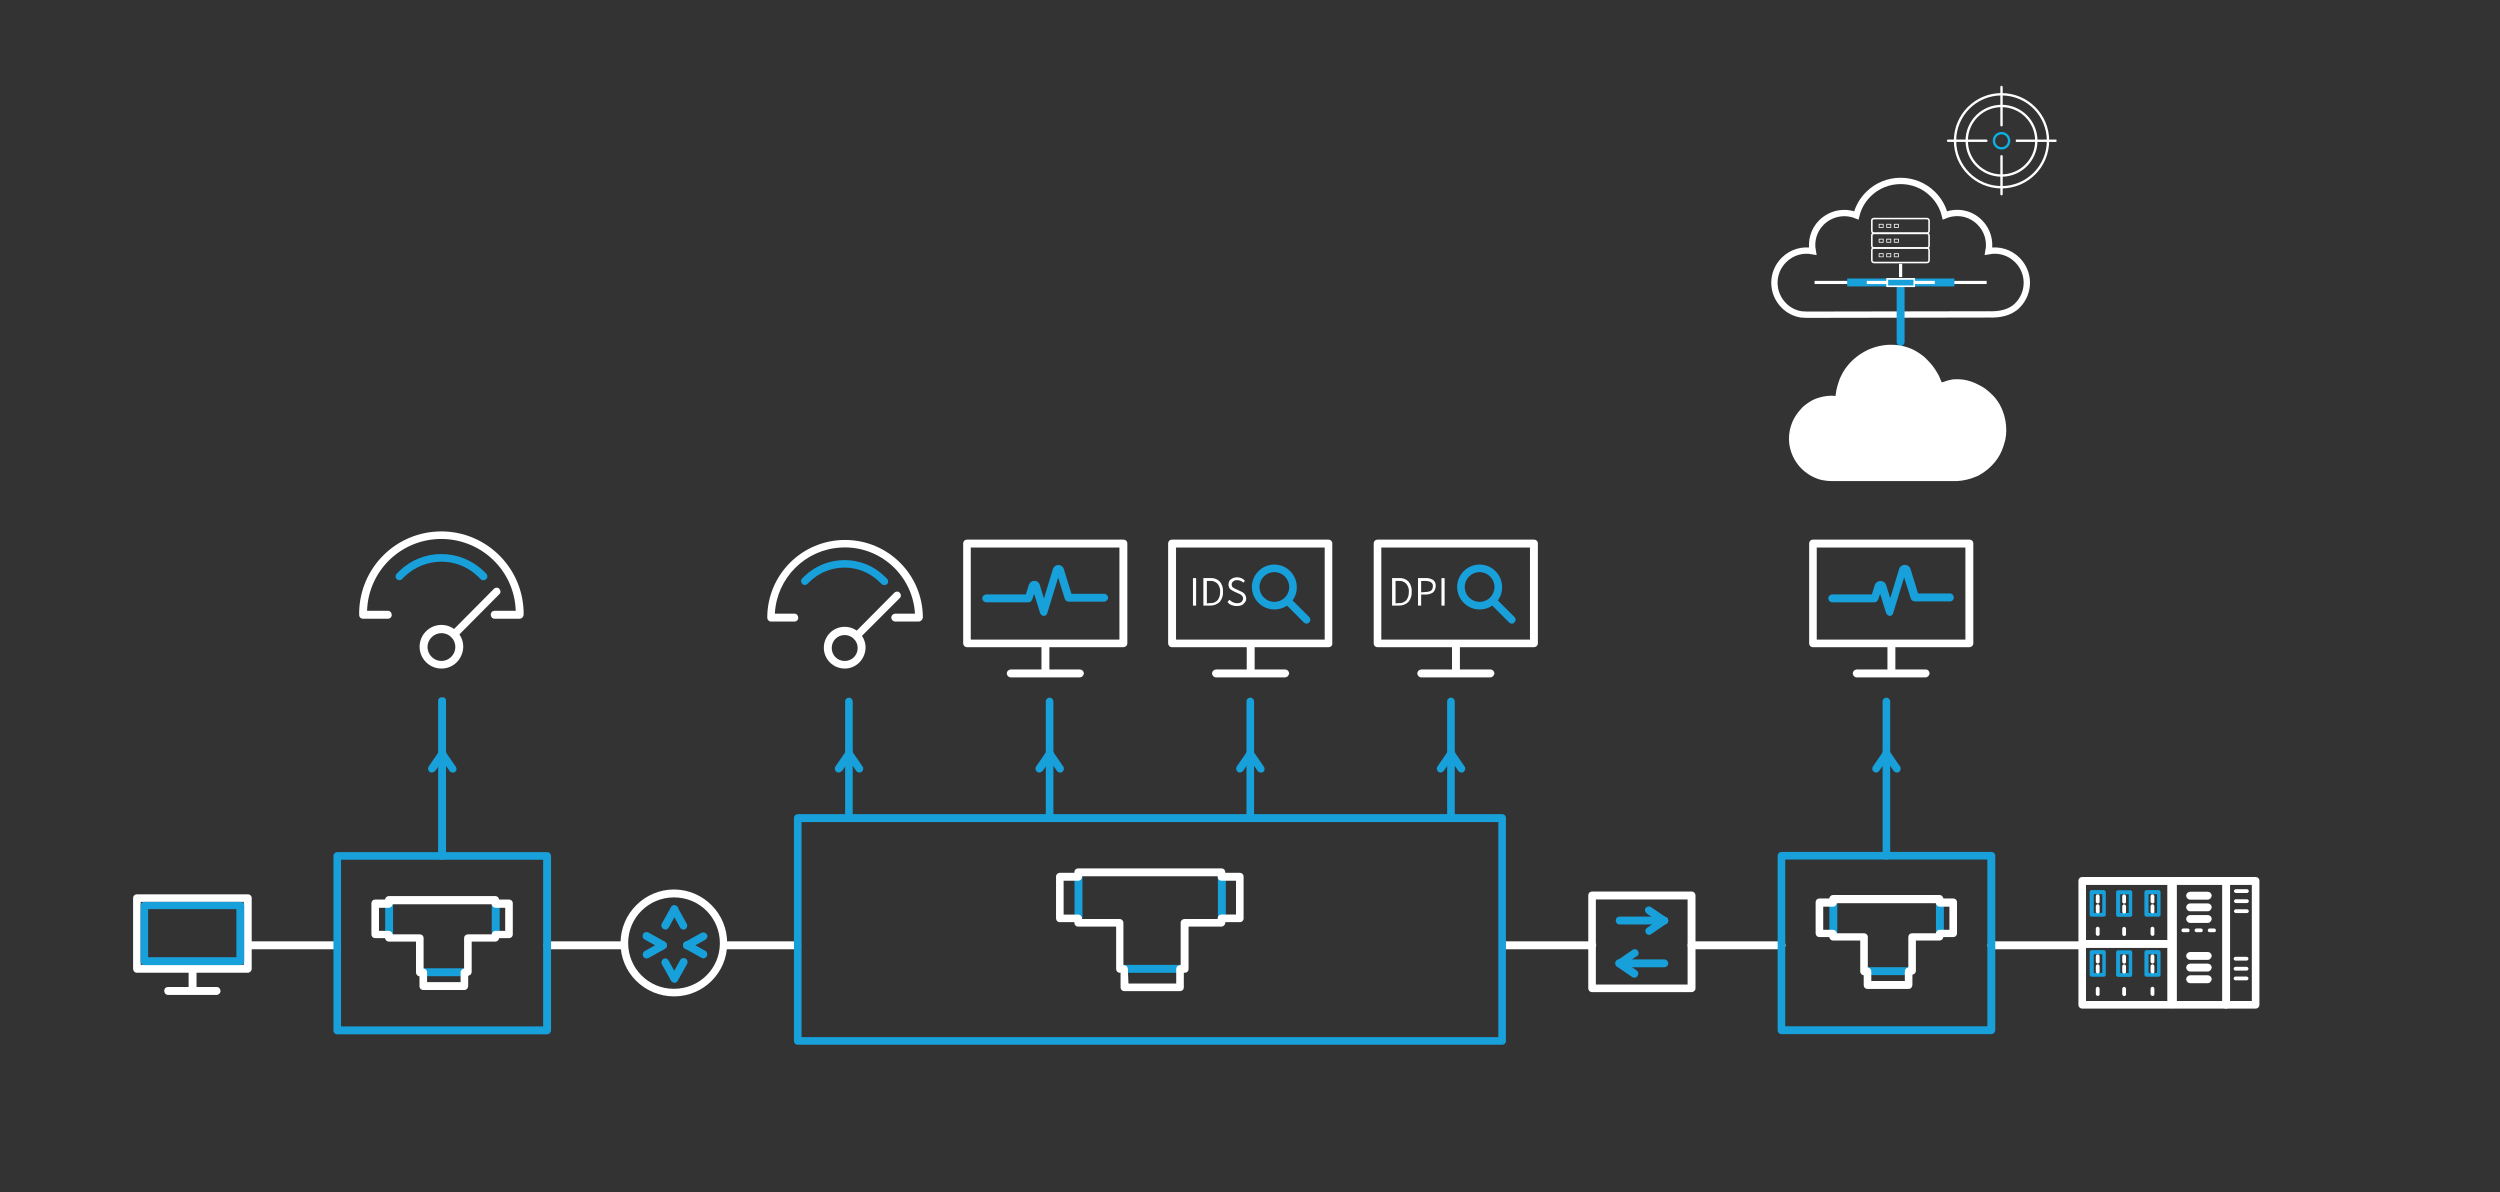 <?xml version="1.0" encoding="utf-8"?>
<!-- Generator: Adobe Illustrator 24.2.3, SVG Export Plug-In . SVG Version: 6.00 Build 0)  -->
<svg version="1.1" xmlns="http://www.w3.org/2000/svg" xmlns:xlink="http://www.w3.org/1999/xlink" x="0px" y="0px"
	 viewBox="0 0 790.4 377" style="enable-background:new 0 0 790.4 377;" xml:space="preserve">
<rect x="0" y="0" width="790.4" height="377" fill="#333333" stroke="none"/>
<style type="text/css">
	.st0{display:none;}
	.st1{display:inline;fill:#545556;}
	.st2{fill:#FFFFFF;}
	.st3{fill:#18A0DB;}
	.st4{fill:none;stroke:#FFFFFF;stroke-width:2;stroke-linecap:round;stroke-miterlimit:10;}
	.st5{fill:none;stroke:#FFFFFF;stroke-miterlimit:10;}
	.st6{fill:none;stroke:#18A0DB;stroke-width:2.5;stroke-miterlimit:10;}
	.st7{fill:none;stroke:#18A0DB;stroke-width:2.5;stroke-linecap:round;stroke-miterlimit:10;}
	.st8{fill:none;stroke:#FFFFFF;}
	.st9{fill:#18A0DB;stroke:#FFFFFF;stroke-width:0.5;stroke-miterlimit:10;}
	.st10{fill:none;stroke:#FFFFFF;stroke-width:0.5;stroke-linecap:round;stroke-miterlimit:10;}
	.st11{fill:none;stroke:#FFFFFF;stroke-width:0.25;stroke-linecap:round;stroke-miterlimit:10;}
	.st12{fill:none;stroke:#FFFFFF;stroke-width:0.75;stroke-linecap:round;stroke-linejoin:round;}
	.st13{fill:none;stroke:#0DB0E3;stroke-width:0.75;stroke-linecap:round;stroke-linejoin:round;}
	.st14{fill:none;stroke:#FFFFFF;stroke-width:0.75;stroke-linecap:square;}
</style>
<g id="Layer_2" class="st0">
	<rect x="-31" y="-26" class="st1" width="929" height="450"/>
</g>
<g id="Layer_1">
	<g transform="translate(5.479 7.412)">
		<g transform="translate(327.336 2.599)">
			<g transform="translate(7.85 12.166)">
				<path class="st2" d="M36.5,160.6h1v8.7h-1V160.6z"/>
			</g>
			<g transform="translate(11.242 12.157)">
				<path class="st2" d="M36.5,160.6h2.1c1.1-0.1,2.2,0.3,3,1.1c0.7,0.9,1.1,2,1,3.2c0.1,1.2-0.3,2.3-1,3.2c-0.8,0.8-1.9,1.2-3,1.2
					h-2.2V160.6z M38.6,168.5c0.9,0.1,1.7-0.3,2.3-0.9c0.6-0.8,0.8-1.7,0.8-2.6c0.1-0.9-0.2-1.8-0.8-2.6c-0.6-0.6-1.5-1-2.3-0.9
					h-1.1v7.1L38.6,168.5z"/>
			</g>
			<g transform="translate(18.683 12.007)">
				<path class="st2" d="M37.9,169.3c-0.5-0.2-1-0.5-1.3-1l0.6-0.7c0.3,0.3,0.7,0.6,1.1,0.8c0.4,0.2,0.9,0.3,1.3,0.3
					c0.5,0,1-0.1,1.4-0.4c0.5-0.5,0.7-1.2,0.3-1.8c-0.1-0.2-0.3-0.3-0.5-0.5c-0.3-0.2-0.5-0.3-0.8-0.4l-1.3-0.6
					c-0.5-0.2-0.9-0.5-1.3-0.8c-0.3-0.4-0.5-0.9-0.5-1.4c0-0.4,0.1-0.8,0.3-1.2c0.2-0.3,0.6-0.6,1-0.8c0.4-0.2,0.9-0.3,1.4-0.3
					c1,0,1.9,0.4,2.5,1.1l-0.5,0.6c-0.5-0.5-1.2-0.8-2-0.8c-0.4,0-0.9,0.1-1.2,0.4c-0.3,0.2-0.5,0.6-0.5,1c0,0.2,0.1,0.5,0.2,0.7
					c0.1,0.2,0.3,0.3,0.5,0.4c0.2,0.1,0.5,0.3,0.8,0.4l1.3,0.6c0.5,0.2,1,0.5,1.3,0.9c0.3,0.4,0.5,0.9,0.5,1.4
					c0,0.4-0.1,0.9-0.4,1.2c-0.3,0.4-0.6,0.7-1,0.9c-0.5,0.2-1,0.3-1.5,0.3C39,169.6,38.4,169.5,37.9,169.3z"/>
			</g>
			<path class="st2" d="M87.3,194.6H37.7c-0.7,0-1.2-0.6-1.2-1.2v-31.6c0-0.7,0.5-1.2,1.2-1.2c0,0,0,0,0,0h49.5
				c0.7,0,1.2,0.5,1.2,1.2c0,0,0,0,0,0v31.6C88.5,194.1,87.9,194.6,87.3,194.6C87.3,194.6,87.3,194.6,87.3,194.6z M39,192.2h47
				v-29.1H39L39,192.2z"/>
			<g transform="translate(24.754 31.963)">
				<path class="st2" d="M37.8,171.3c-0.7,0-1.2-0.5-1.2-1.2c0,0,0,0,0,0v-8.2c0-0.7,0.5-1.2,1.2-1.3c0.7,0,1.2,0.5,1.3,1.2
					c0,0,0,0,0,0.1v8.2C39,170.8,38.4,171.3,37.8,171.3L37.8,171.3z"/>
			</g>
			<g transform="translate(13.876 40.054)">
				<path class="st2" d="M59.5,164.1H37.8c-0.7,0-1.2-0.5-1.3-1.2c0-0.7,0.5-1.2,1.2-1.3c0,0,0,0,0.1,0h21.8c0.7,0,1.2,0.5,1.3,1.2
					C60.8,163.5,60.3,164.1,59.5,164.1C59.6,164.1,59.5,164.1,59.5,164.1L59.5,164.1z"/>
			</g>
			<g transform="translate(36.688 18.253)">
				<path class="st3" d="M43.6,168.9c-0.3,0-0.6-0.1-0.9-0.4l-5.8-5.8c-0.5-0.5-0.5-1.3,0-1.7c0.5-0.5,1.3-0.5,1.7,0l5.8,5.8
					c0.5,0.5,0.5,1.3,0,1.7C44.2,168.8,43.9,168.9,43.6,168.9L43.6,168.9z"/>
			</g>
			<g transform="translate(26.48 7.775)">
				<path class="st3" d="M43.6,174.9c-3.9,0-7.1-3.2-7.1-7.1c0-3.9,3.2-7.1,7.1-7.1s7.1,3.2,7.1,7.1c0,0,0,0,0,0
					C50.8,171.7,47.6,174.9,43.6,174.9z M43.6,163.1c-2.6,0-4.7,2.1-4.7,4.7c0,2.6,2.1,4.7,4.7,4.7c2.6,0,4.7-2.1,4.7-4.7
					C48.3,165.2,46.2,163.1,43.6,163.1L43.6,163.1z"/>
			</g>
		</g>
		<g transform="translate(392.234 2.599)">
			<g transform="translate(6.009 12.157)">
				<path class="st2" d="M36.5,160.6h2.1c1.1-0.1,2.2,0.3,3,1.1c0.7,0.9,1.1,2,1,3.2c0.1,1.2-0.3,2.3-1,3.2c-0.8,0.8-1.9,1.2-3,1.2
					h-2.2V160.6z M38.6,168.5c0.9,0.1,1.7-0.3,2.3-0.9c0.6-0.8,0.8-1.7,0.8-2.6c0.1-0.9-0.2-1.8-0.8-2.6c-0.6-0.6-1.5-1-2.3-0.9
					h-1.1v7.1L38.6,168.5z"/>
			</g>
			<g transform="translate(14.1 12.158)">
				<path class="st2" d="M36.5,160.6h2.4c0.8-0.1,1.7,0.2,2.4,0.6c0.6,0.5,0.9,1.2,0.8,1.9c0,0.8-0.3,1.5-0.8,2
					c-0.7,0.5-1.5,0.7-2.3,0.7h-1.5v3.5h-1V160.6z M38.8,165c0.6,0,1.2-0.1,1.8-0.4c0.4-0.3,0.6-0.9,0.6-1.4c0.1-0.5-0.2-1-0.6-1.3
					c-0.6-0.3-1.2-0.4-1.8-0.4h-1.3v3.6L38.8,165z"/>
			</g>
			<g transform="translate(21.519 12.166)">
				<path class="st2" d="M36.5,160.6h1v8.7h-1V160.6z"/>
			</g>
			<path class="st2" d="M87.3,194.6H37.8c-0.7,0-1.2-0.5-1.2-1.2c0,0,0,0,0,0v-31.6c0-0.7,0.5-1.2,1.2-1.2c0,0,0,0,0,0h49.5
				c0.7,0,1.2,0.5,1.2,1.2c0,0,0,0,0,0v31.6C88.5,194.1,87.9,194.6,87.3,194.6C87.3,194.6,87.3,194.6,87.3,194.6z M39,192.2h47
				v-29.1H39V192.2z"/>
			<g transform="translate(24.754 31.963)">
				<path class="st2" d="M37.8,171.3c-0.7,0-1.2-0.5-1.2-1.2c0,0,0,0,0,0v-8.2c0-0.7,0.5-1.2,1.2-1.3c0.7,0,1.2,0.5,1.3,1.2
					c0,0,0,0,0,0.1v8.2C39,170.8,38.4,171.3,37.8,171.3C37.8,171.3,37.8,171.3,37.8,171.3z"/>
			</g>
			<g transform="translate(13.876 40.054)">
				<path class="st2" d="M59.5,164.1H37.8c-0.7,0-1.2-0.5-1.3-1.2c0-0.7,0.5-1.2,1.2-1.3c0,0,0,0,0.1,0h21.8c0.7,0,1.2,0.5,1.3,1.2
					C60.8,163.5,60.3,164.1,59.5,164.1C59.6,164.1,59.5,164.1,59.5,164.1L59.5,164.1z"/>
			</g>
			<g transform="translate(36.689 18.253)">
				<path class="st3" d="M43.6,168.9c-0.3,0-0.6-0.1-0.9-0.4l-5.8-5.8c-0.5-0.5-0.5-1.3,0-1.7c0.5-0.5,1.3-0.5,1.7,0l5.8,5.8
					c0.5,0.5,0.5,1.3,0,1.7C44.2,168.8,43.9,168.9,43.6,168.9L43.6,168.9z"/>
			</g>
			<g transform="translate(26.48 7.775)">
				<path class="st3" d="M43.6,174.9c-3.9,0-7.1-3.2-7.1-7.1c0-3.9,3.2-7.1,7.1-7.1c3.9,0,7.1,3.2,7.1,7.1
					C50.8,171.7,47.6,174.9,43.6,174.9z M43.6,163.1c-2.6,0-4.7,2.1-4.7,4.7c0,2.6,2.1,4.7,4.7,4.7c2.6,0,4.7-2.1,4.7-4.7
					C48.3,165.2,46.2,163.1,43.6,163.1L43.6,163.1z"/>
			</g>
		</g>
		<g transform="translate(262.438 2.599)">
			<path class="st2" d="M87.3,194.6H37.8c-0.7,0-1.2-0.6-1.2-1.2c0,0,0,0,0,0v-31.6c0-0.7,0.5-1.2,1.2-1.2c0,0,0,0,0,0h49.5
				c0.7,0,1.2,0.5,1.2,1.2c0,0,0,0,0,0v31.6C88.5,194.1,87.9,194.6,87.3,194.6z M39,192.2h47v-29.1H39V192.2z"/>
			<g transform="translate(24.754 31.963)">
				<path class="st2" d="M37.8,171.3c-0.7,0-1.2-0.5-1.2-1.2c0,0,0,0,0,0v-8.2c0-0.7,0.6-1.2,1.3-1.2c0.7,0,1.2,0.5,1.2,1.2v8.2
					C39,170.8,38.4,171.3,37.8,171.3z"/>
			</g>
			<g transform="translate(13.876 40.054)">
				<path class="st2" d="M59.5,164.1H37.8c-0.7,0-1.2-0.5-1.3-1.2c0-0.7,0.5-1.2,1.2-1.3c0,0,0,0,0.1,0h21.8c0.7,0,1.2,0.5,1.3,1.2
					C60.8,163.5,60.3,164.1,59.5,164.1C59.6,164.1,59.5,164.1,59.5,164.1z"/>
			</g>
			<g transform="translate(6.128 8.117)">
				<path class="st3" d="M56,176.6c-0.5,0-1-0.4-1.2-0.9l-1.9-6.1l-0.6,1.8c-0.2,0.5-0.6,0.9-1.2,0.9H37.8c-0.7,0-1.2-0.5-1.3-1.2
					c0-0.7,0.5-1.2,1.2-1.3c0,0,0,0,0.1,0h12.5l0.9-2.9c0.2-0.6,0.6-1.1,1.2-1.3c1-0.3,2,0.2,2.3,1.2l1.3,4.3l2.8-9.2
					c0.2-0.6,0.6-1.1,1.2-1.3c1-0.3,2,0.2,2.3,1.2c0,0,0,0,0,0l2.4,7.8H75c0.7,0,1.2,0.5,1.3,1.2c0,0.7-0.5,1.2-1.2,1.3
					c0,0,0,0-0.1,0H63.8c-0.5,0-1-0.4-1.2-0.9l-2.1-6.7l-3.4,11.1C57,176.2,56.5,176.6,56,176.6z M53.6,167.6L53.6,167.6
					C53.5,167.7,53.6,167.6,53.6,167.6L53.6,167.6z M52.3,167.6L52.3,167.6z M61.2,162.6L61.2,162.6
					C61.2,162.6,61.2,162.6,61.2,162.6L61.2,162.6z"/>
			</g>
		</g>
		<g transform="translate(549.85 52.454)">
			<g transform="translate(3.273 0)">
				<path class="st3" d="M37.8,211.9L37.8,211.9c-0.7,0-1.2-0.6-1.2-1.2c0,0,0,0,0,0l0-48.8c0-0.7,0.6-1.2,1.2-1.2l0,0
					c0.7,0,1.2,0.6,1.2,1.2c0,0,0,0,0,0l0,48.8C39,211.3,38.4,211.9,37.8,211.9z"/>
			</g>
			<g transform="translate(0 16.577)">
				<path class="st3" d="M37.8,167.8c-0.7,0-1.2-0.6-1.2-1.2c0-0.3,0.1-0.5,0.2-0.7l3.3-4.8c0.4-0.5,1.2-0.6,1.7-0.2
					c0.5,0.4,0.6,1.1,0.3,1.6l-3.3,4.8C38.5,167.6,38.2,167.8,37.8,167.8z"/>
			</g>
			<g transform="translate(3.289 16.577)">
				<path class="st3" d="M41.1,167.8c-0.4,0-0.8-0.2-1-0.5l-3.3-4.8c-0.4-0.6-0.2-1.3,0.4-1.7c0.5-0.3,1.2-0.2,1.6,0.3l3.3,4.8
					c0.4,0.6,0.2,1.3-0.3,1.7C41.6,167.8,41.3,167.8,41.1,167.8L41.1,167.8z"/>
			</g>
		</g>
		<g transform="translate(93.246 52.454)">
			<g transform="translate(3.296 0)">
				<path class="st3" d="M37.5,160.6H38c0.6,0,1,0.4,1,1v49.3c0,0.6-0.4,1-1,1h-0.5c-0.6,0-1-0.4-1-1v-49.3
					C36.5,161.1,37,160.6,37.5,160.6z"/>
			</g>
			<g transform="translate(0 16.576)">
				<path class="st3" d="M37.8,167.8c-0.7,0-1.2-0.6-1.2-1.2c0-0.3,0.1-0.5,0.2-0.7l3.3-4.8c0.4-0.6,1.1-0.7,1.7-0.4
					c0.6,0.4,0.7,1.1,0.4,1.7c0,0,0,0,0,0.1l-3.3,4.8C38.5,167.6,38.2,167.8,37.8,167.8z"/>
			</g>
			<g transform="translate(3.29 16.576)">
				<path class="st3" d="M41.1,167.8c-0.4,0-0.8-0.2-1-0.5l-3.3-4.8c-0.4-0.5-0.3-1.3,0.3-1.7c0.5-0.4,1.3-0.3,1.7,0.3
					c0,0,0,0,0,0.1l3.3,4.8c0.4,0.6,0.2,1.3-0.3,1.7C41.6,167.8,41.3,167.8,41.1,167.8L41.1,167.8z"/>
			</g>
		</g>
		<g transform="translate(529.903 2.599)">
			<path class="st2" d="M87.3,194.6H37.8c-0.7,0-1.2-0.5-1.2-1.2c0,0,0,0,0,0v-31.6c0-0.7,0.5-1.2,1.2-1.2c0,0,0,0,0,0h49.5
				c0.7,0,1.2,0.5,1.2,1.2c0,0,0,0,0,0v31.6C88.5,194.1,87.9,194.6,87.3,194.6C87.3,194.6,87.3,194.6,87.3,194.6z M39,192.2h47
				v-29.1H39V192.2z"/>
			<g transform="translate(24.754 31.963)">
				<path class="st2" d="M37.8,171.3c-0.7,0-1.2-0.5-1.2-1.2c0,0,0,0,0,0v-8.2c0-0.7,0.6-1.2,1.3-1.2c0.7,0,1.2,0.5,1.2,1.2v8.2
					C39,170.8,38.4,171.3,37.8,171.3L37.8,171.3z"/>
			</g>
			<g transform="translate(13.876 40.054)">
				<path class="st2" d="M59.5,164.1H37.8c-0.7,0-1.2-0.5-1.3-1.2c0-0.7,0.5-1.2,1.2-1.3c0,0,0,0,0.1,0h21.8c0.7,0,1.2,0.6,1.2,1.3
					C60.7,163.5,60.2,164.1,59.5,164.1z"/>
			</g>
			<g transform="translate(6.13 8.117)">
				<path class="st3" d="M56,176.6c-0.5,0-1-0.4-1.2-0.9l-1.9-6.1l-0.6,1.8c-0.2,0.5-0.6,0.9-1.2,0.9H37.8c-0.7,0-1.2-0.5-1.3-1.2
					c0-0.7,0.5-1.2,1.2-1.3c0,0,0,0,0.1,0h12.5l0.9-2.9c0.3-1,1.3-1.5,2.3-1.3c0.6,0.2,1.1,0.6,1.3,1.2l1.3,4.2l2.8-9.2
					c0.3-1,1.3-1.5,2.3-1.3c0.6,0.2,1.1,0.6,1.3,1.2l2.4,7.8H75c0.7,0,1.2,0.6,1.2,1.3c0,0.7-0.5,1.2-1.2,1.2H63.8
					c-0.5,0-1-0.4-1.2-0.9l-2.1-6.7l-3.4,11.1C57,176.2,56.5,176.6,56,176.6z M53.6,167.6L53.6,167.6
					C53.5,167.7,53.5,167.6,53.6,167.6z M52.3,167.6L52.3,167.6z M61.2,162.6L61.2,162.6C61.2,162.7,61.2,162.6,61.2,162.6
					L61.2,162.6z"/>
			</g>
		</g>
		<g transform="translate(432.196 129.61)">
			<path class="st2" d="M65.6,163.1H37.8c-0.7,0-1.2-0.6-1.2-1.3c0-0.7,0.5-1.2,1.2-1.2h27.9c0.7,0,1.2,0.5,1.3,1.2
				C66.9,162.5,66.4,163.1,65.6,163.1C65.7,163.1,65.6,163.1,65.6,163.1L65.6,163.1z"/>
		</g>
		<g transform="translate(491.557 129.61)">
			<path class="st2" d="M66.1,163.1H37.8c-0.7,0-1.2-0.5-1.3-1.2c0-0.7,0.5-1.2,1.2-1.3c0,0,0,0,0.1,0h28.4c0.7,0,1.2,0.5,1.3,1.2
				C67.4,162.5,66.9,163.1,66.1,163.1C66.2,163.1,66.2,163.1,66.1,163.1z"/>
		</g>
		<g transform="translate(129.743 129.61)">
			<path class="st2" d="M62,163.1H37.8c-0.7,0-1.2-0.6-1.2-1.3c0-0.7,0.5-1.2,1.2-1.2H62c0.7,0,1.2,0.5,1.3,1.2
				C63.3,162.5,62.8,163.1,62,163.1C62,163.1,62,163.1,62,163.1L62,163.1z"/>
		</g>
		<g transform="translate(35.47 129.61)">
			<path class="st2" d="M65.6,163.1H37.8c-0.7,0-1.2-0.6-1.2-1.3c0-0.7,0.5-1.2,1.2-1.2h27.9c0.7,0,1.2,0.6,1.2,1.3
				C66.8,162.5,66.3,163.1,65.6,163.1z"/>
		</g>
		<g transform="translate(185.926 129.61)">
			<path class="st2" d="M60.6,163.1H37.8c-0.7,0-1.2-0.6-1.2-1.3c0-0.7,0.5-1.2,1.2-1.2h22.9c0.7,0,1.2,0.6,1.2,1.3
				C61.8,162.5,61.3,163.1,60.6,163.1z"/>
		</g>
		<g transform="translate(586.347 129.61)">
			<path class="st2" d="M66.1,163.1H37.8c-0.7,0-1.2-0.5-1.3-1.2c0-0.7,0.5-1.2,1.2-1.3c0,0,0,0,0.1,0h28.4c0.7,0,1.2,0.5,1.3,1.2
				C67.4,162.5,66.9,163.1,66.1,163.1C66.2,163.1,66.2,163.1,66.1,163.1z"/>
		</g>
		<g transform="translate(154.218 113.206)">
			<path class="st2" d="M53.4,194.4L53.4,194.4c-9.4,0-17-7.6-16.9-16.9c0-9.3,7.6-16.9,16.9-16.9h0.1c9.3,0.1,16.8,7.7,16.7,17.1
				C70.2,186.9,62.7,194.4,53.4,194.4L53.4,194.4z M53.4,163.1c-8,0-14.5,6.4-14.5,14.4c0,8,6.4,14.5,14.4,14.5h0.1
				c8,0,14.5-6.4,14.5-14.4S61.5,163.1,53.4,163.1C53.5,163.1,53.4,163.1,53.4,163.1L53.4,163.1z"/>
			<g transform="translate(6.909 13.5)">
				<path class="st3" d="M43,166c-0.2,0-0.4-0.1-0.6-0.2l-5.2-2.9c-0.6-0.3-0.8-1.1-0.5-1.7s1.1-0.8,1.7-0.5l5.2,2.9
					c0.6,0.3,0.8,1.1,0.5,1.7C43.8,165.7,43.4,166,43,166L43,166z"/>
			</g>
			<g transform="translate(6.909 16.391)">
				<path class="st3" d="M37.8,166c-0.7,0-1.2-0.5-1.2-1.2c0-0.4,0.2-0.9,0.6-1.1l5.2-2.9c0.6-0.3,1.3-0.1,1.7,0.5s0.1,1.3-0.5,1.7
					l-5.2,2.9C38.2,165.9,38,166,37.8,166z"/>
			</g>
			<g transform="translate(19.683 16.391)">
				<path class="st3" d="M43,166c-0.2,0-0.4-0.1-0.6-0.2l-5.2-2.9c-0.6-0.3-0.8-1.1-0.5-1.7s1.1-0.8,1.7-0.5l5.2,2.9
					c0.6,0.3,0.8,1.1,0.5,1.7C43.8,165.7,43.4,166,43,166L43,166z"/>
			</g>
			<g transform="translate(19.683 13.5)">
				<path class="st3" d="M37.8,166c-0.7,0-1.2-0.5-1.2-1.2c0-0.4,0.2-0.9,0.6-1.1l5.2-2.9c0.6-0.3,1.3-0.1,1.7,0.5s0.1,1.3-0.5,1.7
					l-5.2,2.9C38.2,165.9,38,166,37.8,166z"/>
			</g>
			<g transform="translate(15.744 21.726)">
				<path class="st3" d="M37.8,168.3c-0.2,0-0.4-0.1-0.6-0.2c-0.6-0.3-0.8-1.1-0.5-1.7c0,0,0,0,0,0l2.9-5.2c0.3-0.6,1.1-0.8,1.7-0.5
					c0.6,0.3,0.8,1.1,0.5,1.7c0,0,0,0,0,0l-2.9,5.2C38.6,168.1,38.2,168.3,37.8,168.3z"/>
			</g>
			<g transform="translate(12.852 21.726)">
				<path class="st3" d="M40.7,168.3c-0.4,0-0.9-0.2-1.1-0.6l-2.9-5.2c-0.3-0.6-0.1-1.3,0.5-1.7c0.6-0.3,1.3-0.1,1.6,0.5l2.9,5.2
					c0.3,0.6,0.1,1.3-0.5,1.7C41.1,168.3,40.9,168.3,40.7,168.3z"/>
			</g>
			<g transform="translate(12.852 4.979)">
				<path class="st3" d="M37.8,168.3c-0.2,0-0.4-0.1-0.6-0.2c-0.6-0.3-0.8-1.1-0.5-1.7c0,0,0,0,0,0l2.9-5.2c0.3-0.6,1.1-0.8,1.7-0.4
					c0.6,0.3,0.8,1,0.5,1.6l-2.9,5.2C38.6,168.1,38.2,168.3,37.8,168.3z"/>
			</g>
			<g transform="translate(15.744 4.979)">
				<path class="st3" d="M40.7,168.3c-0.4,0-0.9-0.2-1.1-0.6l-2.9-5.2c-0.3-0.6-0.1-1.3,0.5-1.7c0.6-0.3,1.3-0.1,1.6,0.5l2.9,5.2
					c0.3,0.6,0.1,1.3-0.5,1.7c0,0,0,0,0,0C41.1,168.3,40.9,168.3,40.7,168.3z"/>
			</g>
		</g>
		<g transform="translate(460.069 113.857)">
			<g transform="translate(18.041 4.613)">
				<path class="st3" d="M42.5,166.4c-0.3,0-0.5-0.1-0.7-0.2l-4.8-3.3c-0.5-0.4-0.7-1.2-0.3-1.7c0.4-0.5,1.1-0.7,1.7-0.3l4.8,3.3
					c0.6,0.4,0.7,1.2,0.3,1.7C43.3,166.2,42.9,166.4,42.5,166.4L42.5,166.4z"/>
			</g>
			<g transform="translate(18.041 7.902)">
				<path class="st3" d="M37.8,166.4c-0.7,0-1.2-0.6-1.2-1.2c0-0.4,0.2-0.8,0.5-1l4.8-3.3c0.5-0.4,1.3-0.3,1.7,0.3
					c0.4,0.5,0.3,1.3-0.3,1.7c0,0,0,0-0.1,0l-4.8,3.3C38.2,166.3,38,166.4,37.8,166.4z"/>
			</g>
			<g transform="translate(8.687 7.917)">
				<path class="st3" d="M51.9,163.1H37.8c-0.7,0-1.2-0.6-1.2-1.3c0-0.7,0.5-1.2,1.2-1.2h14.1c0.7,0,1.2,0.5,1.3,1.2
					C53.2,162.5,52.6,163.1,51.9,163.1C51.9,163.1,51.9,163.1,51.9,163.1L51.9,163.1z"/>
			</g>
			<g transform="translate(8.688 21.445)">
				<path class="st3" d="M42.5,166.4c-0.3,0-0.5-0.1-0.7-0.2l-4.8-3.3c-0.6-0.4-0.7-1.1-0.4-1.7c0.4-0.6,1.1-0.7,1.7-0.4
					c0,0,0,0,0.1,0l4.8,3.3c0.6,0.4,0.7,1.2,0.3,1.7C43.3,166.2,42.9,166.4,42.5,166.4L42.5,166.4z"/>
			</g>
			<g transform="translate(8.688 18.156)">
				<path class="st3" d="M37.8,166.4c-0.7,0-1.2-0.6-1.2-1.2c0-0.4,0.2-0.8,0.5-1l4.8-3.3c0.5-0.4,1.3-0.3,1.7,0.3
					c0.4,0.5,0.3,1.3-0.3,1.7c0,0,0,0-0.1,0l-4.8,3.3C38.2,166.3,38,166.4,37.8,166.4z"/>
			</g>
			<g transform="translate(8.687 21.446)">
				<path class="st3" d="M51.9,163.1H37.8c-0.7,0-1.2-0.6-1.2-1.3c0-0.7,0.5-1.2,1.2-1.2h14.1c0.7,0,1.2,0.5,1.3,1.2
					C53.2,162.5,52.6,163.1,51.9,163.1C51.9,163.1,51.9,163.1,51.9,163.1L51.9,163.1z"/>
			</g>
			<path class="st2" d="M69.2,192.4H37.8c-0.7,0-1.2-0.5-1.2-1.2c0,0,0,0,0,0v-29.4c0-0.7,0.5-1.2,1.2-1.2c0,0,0,0,0,0h31.5
				c0.7,0,1.2,0.6,1.2,1.2v29.4C70.5,191.9,69.9,192.4,69.2,192.4z M39,190h29v-26.9H39L39,190z"/>
		</g>
		<g transform="translate(0 114.632)">
			<path class="st2" d="M72.9,185.5H37.8c-0.7,0-1.2-0.6-1.2-1.2l0,0v-22.4c0-0.7,0.5-1.2,1.2-1.2c0,0,0,0,0,0h35.1
				c0.7,0,1.2,0.5,1.2,1.2c0,0,0,0,0,0v22.4C74.1,184.9,73.5,185.5,72.9,185.5C72.9,185.5,72.9,185.5,72.9,185.5z M39,183h32.6
				v-19.9H39V183z"/>
			<g transform="translate(17.555 22.667)">
				<path class="st2" d="M37.8,168.9c-0.7,0-1.2-0.5-1.2-1.2c0,0,0,0,0,0v-5.8c0-0.7,0.6-1.2,1.3-1.2c0.7,0,1.2,0.5,1.2,1.2v5.8
					C39,168.4,38.4,168.9,37.8,168.9C37.8,168.9,37.8,168.9,37.8,168.9z"/>
			</g>
			<g transform="translate(9.84 28.405)">
				<path class="st2" d="M53.2,164.1H37.8c-0.7,0-1.2-0.6-1.2-1.3c0-0.7,0.5-1.2,1.2-1.2h15.4c0.7,0,1.2,0.6,1.2,1.3
					C54.4,163.5,53.8,164.1,53.2,164.1z"/>
			</g>
			<g transform="translate(2.355 2.382)">
				<path class="st3" d="M68.2,180.7H37.8c-0.7,0-1.2-0.5-1.2-1.2c0,0,0,0,0,0v-17.6c0-0.7,0.6-1.2,1.2-1.2h30.4
					c0.7,0,1.2,0.5,1.2,1.2c0,0,0,0,0,0v17.6C69.4,180.1,68.8,180.7,68.2,180.7C68.2,180.7,68.2,180.7,68.2,180.7z M39,178.2h27.9
					v-15.2H39V178.2z"/>
			</g>
		</g>
		<g transform="translate(519.947 101.243)">
			<path class="st3" d="M104.2,218.3H37.8c-0.7,0-1.2-0.5-1.2-1.2c0,0,0,0,0,0v-55.2c0-0.7,0.5-1.2,1.2-1.2c0,0,0,0,0,0h66.4
				c0.7,0,1.2,0.5,1.2,1.2c0,0,0,0,0,0V217C105.4,217.7,104.8,218.3,104.2,218.3C104.2,218.3,104.2,218.3,104.2,218.3z M39,215.8
				h63.9v-52.7H39L39,215.8z"/>
		</g>
		<g transform="translate(531.951 114.95)">
			<g transform="translate(15.202 22.828)">
				<path class="st3" d="M51.1,163.1H37.8c-0.7,0-1.2-0.5-1.3-1.2c0-0.7,0.5-1.2,1.2-1.3c0,0,0,0,0.1,0h13.3c0.7,0,1.2,0.6,1.2,1.3
					C52.3,162.5,51.8,163.1,51.1,163.1L51.1,163.1z"/>
			</g>
			<g transform="translate(38.045 1.087)">
				<path class="st3" d="M37.8,173c-0.7,0-1.2-0.5-1.2-1.2c0,0,0,0,0,0v-10c0-0.7,0.5-1.2,1.2-1.3c0.7,0,1.2,0.5,1.3,1.2
					c0,0,0,0,0,0.1v10C39,172.5,38.4,173,37.8,173C37.8,173,37.8,173,37.8,173z"/>
			</g>
			<g transform="translate(4.348 1.085)">
				<path class="st3" d="M37.8,172.9c-0.7,0-1.2-0.5-1.2-1.2c0,0,0,0,0,0v-9.8c0-0.7,0.5-1.2,1.2-1.3c0.7,0,1.2,0.5,1.3,1.2
					c0,0,0,0,0,0.1v9.8C39,172.3,38.4,172.9,37.8,172.9C37.8,172.9,37.8,172.9,37.8,172.9z"/>
			</g>
			<path class="st2" d="M66,190.3H53c-0.7,0-1.2-0.5-1.2-1.2c0,0,0,0,0,0v-3.1c-0.6-0.1-1.1-0.6-1.1-1.2V175h-8.6
				c-0.6,0-1.1-0.5-1.2-1.1h-3.1c-0.7,0-1.2-0.5-1.2-1.2c0,0,0,0,0,0v-9.8c0-0.7,0.5-1.2,1.2-1.2c0,0,0,0,0,0h3.1
				c0.1-0.6,0.6-1.1,1.2-1.1h33.7c0.6,0,1.1,0.5,1.2,1.1h3.1c0.7,0,1.2,0.5,1.2,1.2c0,0,0,0,0,0v9.8c0,0.7-0.5,1.2-1.2,1.2
				c0,0,0,0,0,0H77c-0.1,0.6-0.6,1.1-1.2,1.1h-7.5v9.6c0,0.6-0.5,1.1-1.1,1.2v3.1C67.2,189.7,66.7,190.3,66,190.3
				C66,190.3,66,190.3,66,190.3z M54.2,187.8h10.6v-3.1c0-0.6,0.5-1.1,1.1-1.2v-9.6c0-0.7,0.5-1.2,1.2-1.2c0,0,0,0,0,0h7.5
				c0.1-0.6,0.6-1.1,1.2-1.1h3.1v-7.3h-3.1c-0.6,0-1.1-0.5-1.2-1.1H43.3c-0.1,0.6-0.6,1.1-1.2,1.1H39v7.3h3.1c0.6,0,1.1,0.5,1.2,1.1
				h8.6c0.7,0,1.2,0.5,1.2,1.2c0,0,0,0,0,0v9.6c0.6,0.1,1.1,0.6,1.1,1.2L54.2,187.8z"/>
		</g>
		<g transform="translate(63.344 101.296)">
			<path class="st3" d="M104.2,218.3H37.8c-0.7,0-1.2-0.5-1.2-1.2c0,0,0,0,0,0v-55.2c0-0.7,0.6-1.2,1.2-1.2c0,0,0,0,0,0h66.4
				c0.7,0,1.2,0.6,1.2,1.2l0,0V217C105.4,217.7,104.8,218.3,104.2,218.3C104.2,218.3,104.2,218.3,104.2,218.3z M39,215.8h63.9v-52.7
				H39V215.8z"/>
		</g>
		<g transform="translate(75.346 115.289)">
			<g transform="translate(15.204 22.833)">
				<path class="st3" d="M51.1,163.1H37.8c-0.7,0-1.2-0.5-1.3-1.2c0-0.7,0.5-1.2,1.2-1.3c0,0,0,0,0.1,0h13.3c0.7,0,1.2,0.6,1.2,1.3
					C52.3,162.5,51.8,163.1,51.1,163.1z"/>
			</g>
			<g transform="translate(38.046 1.092)">
				<path class="st3" d="M37.8,173c-0.7,0-1.2-0.5-1.2-1.2c0,0,0,0,0,0v-10c0-0.7,0.5-1.2,1.2-1.3c0.7,0,1.2,0.5,1.3,1.2
					c0,0,0,0,0,0.1v10C39,172.5,38.4,173,37.8,173C37.8,173,37.8,173,37.8,173z"/>
			</g>
			<g transform="translate(4.349 1.09)">
				<path class="st3" d="M37.8,172.9c-0.7,0-1.2-0.5-1.2-1.2v-9.8c0-0.7,0.6-1.2,1.3-1.2c0.7,0,1.2,0.5,1.2,1.2v9.8
					C39,172.3,38.4,172.9,37.8,172.9z"/>
			</g>
			<path class="st2" d="M66,190.3H53c-0.7,0-1.2-0.5-1.2-1.2c0,0,0,0,0,0v-3.1c-0.6-0.1-1.1-0.6-1.1-1.2V175h-8.6
				c-0.6,0-1.1-0.5-1.2-1.1h-3.1c-0.7,0-1.2-0.5-1.2-1.2c0,0,0,0,0,0v-9.8c0-0.7,0.5-1.2,1.2-1.2c0,0,0,0,0,0h3.1
				c0.1-0.6,0.6-1.1,1.2-1.1h33.7c0.6,0,1.1,0.5,1.2,1.1h3.1c0.7,0,1.2,0.5,1.2,1.2c0,0,0,0,0,0v9.8c0,0.7-0.5,1.2-1.2,1.2
				c0,0,0,0,0,0H77c-0.1,0.6-0.6,1.1-1.2,1.1h-7.5v9.6c0,0.6-0.5,1.1-1.1,1.2v3.1C67.2,189.7,66.7,190.3,66,190.3
				C66,190.3,66,190.3,66,190.3z M54.2,187.8h10.6v-3.1c0-0.6,0.5-1.1,1.1-1.2v-9.6c0-0.7,0.5-1.2,1.2-1.2c0,0,0,0,0,0h7.5
				c0.1-0.6,0.6-1.1,1.2-1.1h3.1v-7.3h-3.1c-0.6,0-1.1-0.5-1.2-1.1H43.3c-0.1,0.6-0.6,1.1-1.2,1.1H39v7.3h3.1c0.6,0,1.1,0.5,1.2,1.1
				h8.6c0.7,0,1.2,0.5,1.2,1.2c0,0,0,0,0,0v9.6c0.6,0.1,1.1,0.6,1.1,1.2L54.2,187.8z"/>
		</g>
		<g transform="translate(71.573)">
			<g transform="translate(28.705 17.757)">
				<path class="st2" d="M37.8,176.6c-0.7,0-1.2-0.6-1.2-1.2c0-0.3,0.1-0.6,0.4-0.9L50.4,161c0.5-0.5,1.3-0.5,1.7,0
					c0.5,0.5,0.5,1.3,0,1.7l0,0l-13.5,13.6C38.4,176.5,38.1,176.6,37.8,176.6z"/>
			</g>
			<path class="st2" d="M87.2,188.2h-7.9c-0.7,0-1.2-0.6-1.2-1.3c0-0.7,0.5-1.2,1.2-1.2H86c-0.4-13-11.3-23.1-24.3-22.7
				c-12.4,0.4-22.3,10.3-22.7,22.7h6.6c0.7,0,1.2,0.6,1.2,1.3c0,0.7-0.5,1.2-1.2,1.2h-7.9c-0.7,0-1.2-0.5-1.2-1.2c0-0.3,0-0.6,0-0.9
				c0.3-14.2,11.8-25.5,26-25.5c0.2,0,0.3,0,0.5,0c14.3,0.3,25.7,12.1,25.5,26.4C88.4,187.7,87.9,188.2,87.2,188.2z"/>
			<g transform="translate(11.471 7.157)">
				<path class="st3" d="M64.3,168.9c-0.3,0-0.6-0.1-0.9-0.4l-0.8-0.8c-6.5-6.3-16.7-6.2-23.2,0l-0.8,0.8c-0.5,0.5-1.3,0.5-1.7,0
					c-0.5-0.5-0.5-1.2,0-1.7l0.8-0.8c7.4-7.2,19.2-7.2,26.7,0l0.8,0.8c0.5,0.5,0.5,1.3,0,1.7C64.9,168.8,64.6,168.9,64.3,168.9
					L64.3,168.9z"/>
			</g>
			<g transform="translate(19.109 29.659)">
				<path class="st2" d="M43.4,174.3c-3.8,0-6.9-3.1-6.9-6.9c0-3.8,3.1-6.9,6.9-6.9c3.8,0,6.9,3.1,6.9,6.9l0,0
					C50.2,171.3,47.2,174.3,43.4,174.3z M43.4,163.1c-2.4,0-4.4,2-4.4,4.4s2,4.4,4.4,4.4s4.4-2,4.4-4.4l0,0
					C47.8,165,45.8,163.1,43.4,163.1L43.4,163.1z"/>
			</g>
		</g>
		<g transform="translate(200.396 2.599)">
			<g transform="translate(27.168 16.397)">
				<path class="st2" d="M37.8,175.9c-0.7,0-1.2-0.6-1.2-1.2c0-0.3,0.1-0.6,0.4-0.9L49.7,161c0.5-0.5,1.3-0.5,1.7,0
					c0.5,0.5,0.5,1.3,0,1.7l-12.8,12.8C38.4,175.8,38.1,175.9,37.8,175.9z"/>
			</g>
			<path class="st2" d="M84.6,186.5h-7.4c-0.7,0-1.2-0.5-1.3-1.2c0-0.7,0.5-1.2,1.2-1.3c0,0,0,0,0.1,0h6.2
				c-0.7-12.2-11.2-21.6-23.4-20.9c-11.3,0.6-20.3,9.6-20.9,20.9h6.2c0.7,0,1.2,0.6,1.2,1.3c0,0.7-0.5,1.2-1.2,1.2h-7.4
				c-0.7,0-1.2-0.6-1.2-1.2c0,0,0,0,0,0c0-13.6,11-24.6,24.6-24.6c13.6,0,24.6,11,24.6,24.6C85.8,185.9,85.2,186.5,84.6,186.5
				L84.6,186.5z"/>
			<g transform="translate(10.857 6.364)">
				<path class="st3" d="M62.8,168.6c-0.3,0-0.6-0.1-0.9-0.4l-0.7-0.7c-6.1-5.9-15.8-5.9-21.9,0l-0.7,0.7c-0.5,0.5-1.3,0.5-1.7,0
					c-0.5-0.5-0.5-1.2,0-1.7l0.7-0.7c7.1-6.8,18.3-6.8,25.3,0l0.8,0.8c0.5,0.5,0.5,1.3,0,1.7C63.5,168.5,63.2,168.6,62.8,168.6
					L62.8,168.6z"/>
			</g>
			<g transform="translate(18.086 27.662)">
				<path class="st2" d="M43.1,173.7c-3.6,0-6.6-2.9-6.6-6.6c0-3.6,2.9-6.6,6.6-6.6c3.6,0,6.6,2.9,6.6,6.6c0,0,0,0,0,0
					C49.6,170.8,46.7,173.7,43.1,173.7z M43.1,163.1c-2.3,0-4.1,1.8-4.1,4.1c0,2.3,1.8,4.1,4.1,4.1c2.3,0,4.1-1.8,4.1-4.1
					C47.2,164.9,45.3,163.1,43.1,163.1L43.1,163.1z"/>
			</g>
		</g>
		<g transform="translate(649.196 132.963)">
			<path class="st2" d="M43.3,163.1h-5.5c-0.7,0-1.2-0.5-1.3-1.2c0-0.7,0.5-1.2,1.2-1.3c0,0,0,0,0.1,0h5.5c0.7,0,1.2,0.5,1.3,1.2
				C44.5,162.5,44,163.1,43.3,163.1C43.3,163.1,43.3,163.1,43.3,163.1z"/>
		</g>
		<g transform="translate(649.196 136.647)">
			<path class="st2" d="M43.3,163.1h-5.5c-0.7,0-1.2-0.5-1.3-1.2c0-0.7,0.5-1.2,1.2-1.3c0,0,0,0,0.1,0h5.5c0.7,0,1.2,0.5,1.3,1.2
				C44.5,162.5,44,163.1,43.3,163.1C43.3,163.1,43.3,163.1,43.3,163.1z"/>
		</g>
		<g transform="translate(649.196 140.329)">
			<path class="st2" d="M43.3,163.1h-5.5c-0.7,0-1.2-0.5-1.3-1.2c0-0.7,0.5-1.2,1.2-1.3c0,0,0,0,0.1,0h5.5c0.7,0,1.2,0.5,1.3,1.2
				C44.5,162.5,44,163.1,43.3,163.1C43.3,163.1,43.3,163.1,43.3,163.1z"/>
		</g>
		<g transform="translate(636.002 132.385)">
			<path class="st3" d="M41,169h-3.9c-0.3,0-0.6-0.3-0.6-0.6c0,0,0,0,0,0v-7.2c0-0.3,0.3-0.6,0.6-0.6H41c0.3,0,0.6,0.3,0.6,0.6v7.2
				C41.6,168.7,41.4,169,41,169C41,169,41,169,41,169z M37.8,167.8h2.7v-5.9h-2.7V167.8z"/>
		</g>
		<g transform="translate(649.196 113.922)">
			<path class="st2" d="M43.3,163.1h-5.5c-0.7,0-1.2-0.5-1.3-1.2c0-0.7,0.5-1.2,1.2-1.3c0,0,0,0,0.1,0h5.5c0.7,0,1.2,0.5,1.3,1.2
				C44.5,162.5,44,163.1,43.3,163.1C43.3,163.1,43.3,163.1,43.3,163.1z"/>
		</g>
		<g transform="translate(649.196 117.604)">
			<path class="st2" d="M43.3,163.1h-5.5c-0.7,0-1.2-0.5-1.3-1.2c0-0.7,0.5-1.2,1.2-1.3c0,0,0,0,0.1,0h5.5c0.7,0,1.2,0.5,1.3,1.2
				C44.5,162.5,44,163.1,43.3,163.1C43.3,163.1,43.3,163.1,43.3,163.1z"/>
		</g>
		<g transform="translate(649.196 121.286)">
			<path class="st2" d="M43.3,163.1h-5.5c-0.7,0-1.2-0.5-1.3-1.2c0-0.7,0.5-1.2,1.2-1.3c0,0,0,0,0.1,0h5.5c0.7,0,1.2,0.5,1.3,1.2
				C44.5,162.5,44,163.1,43.3,163.1C43.3,163.1,43.3,163.1,43.3,163.1z"/>
		</g>
		<g transform="translate(647.698 125.422)">
			<path class="st2" d="M38.5,161.9h-1.4c-0.3,0-0.6-0.3-0.6-0.6s0.3-0.6,0.6-0.6h1.4c0.3,0,0.6,0.3,0.6,0.6S38.9,161.9,38.5,161.9z
				"/>
		</g>
		<g transform="translate(651.856 125.422)">
			<path class="st2" d="M38.5,161.9h-1.4c-0.3,0-0.6-0.3-0.6-0.6s0.3-0.6,0.6-0.6h1.4c0.3,0,0.6,0.3,0.6,0.6S38.9,161.9,38.5,161.9z
				"/>
		</g>
		<g transform="translate(656.018 125.422)">
			<path class="st2" d="M38.5,161.9h-1.4c-0.3,0-0.6-0.3-0.6-0.6s0.3-0.6,0.6-0.6h1.4c0.3,0,0.6,0.3,0.6,0.6S38.9,161.9,38.5,161.9z
				"/>
		</g>
		<g transform="translate(637.944 133.609)">
			<path class="st2" d="M37.1,163.6c-0.3,0-0.6-0.3-0.6-0.6v-1.7c0-0.3,0.3-0.6,0.6-0.6c0.3,0,0.6,0.3,0.6,0.6v1.7
				C37.8,163.3,37.5,163.6,37.1,163.6z"/>
		</g>
		<g transform="translate(637.944 136.748)">
			<path class="st2" d="M37.1,163.6c-0.3,0-0.6-0.3-0.6-0.6c0,0,0,0,0,0v-1.7c0-0.3,0.3-0.6,0.6-0.6c0.3,0,0.6,0.3,0.6,0.6v1.7
				C37.8,163.3,37.5,163.6,37.1,163.6C37.1,163.6,37.1,163.6,37.1,163.6z"/>
		</g>
		<g transform="translate(637.944 143.864)">
			<path class="st2" d="M37.1,163.6c-0.3,0-0.6-0.3-0.6-0.6v-1.7c0-0.3,0.3-0.6,0.6-0.6c0.3,0,0.6,0.3,0.6,0.6v1.7
				C37.8,163.3,37.5,163.6,37.1,163.6z"/>
		</g>
		<g transform="translate(627.041 132.431)">
			<path class="st3" d="M41,169h-3.9c-0.3,0-0.6-0.3-0.6-0.6v-7.2c0-0.3,0.3-0.6,0.6-0.6H41c0.3,0,0.6,0.3,0.6,0.6v7.2
				C41.6,168.7,41.4,169,41,169z M37.8,167.8h2.7v-5.9h-2.7L37.8,167.8z"/>
		</g>
		<g transform="translate(664.104 134.39)">
			<path class="st2" d="M40.7,161.9h-3.5c-0.3,0-0.6-0.3-0.6-0.6s0.3-0.6,0.6-0.6h3.5c0.3,0,0.6,0.3,0.6,0.6S41,161.9,40.7,161.9z"
				/>
		</g>
		<g transform="translate(664.104 137.562)">
			<path class="st2" d="M40.7,161.9h-3.5c-0.3,0-0.6-0.3-0.6-0.6s0.3-0.6,0.6-0.6h3.5c0.3,0,0.6,0.3,0.6,0.6S41,161.9,40.7,161.9z"
				/>
		</g>
		<g transform="translate(664.104 140.736)">
			<path class="st2" d="M40.7,161.8h-3.5c-0.3,0-0.6-0.3-0.6-0.6s0.3-0.6,0.6-0.6h3.5c0.3,0,0.6,0.3,0.6,0.6S41,161.8,40.7,161.8z"
				/>
		</g>
		<g transform="translate(664.21 113.019)">
			<path class="st2" d="M40.7,161.9h-3.5c-0.3,0-0.6-0.3-0.6-0.6s0.3-0.6,0.6-0.6h3.5c0.3,0,0.6,0.3,0.6,0.6S41,161.9,40.7,161.9z"
				/>
		</g>
		<g transform="translate(664.21 116.193)">
			<path class="st2" d="M40.7,161.9h-3.5c-0.3,0-0.6-0.3-0.6-0.6s0.3-0.6,0.6-0.6h3.5c0.3,0,0.6,0.3,0.6,0.6S41,161.9,40.7,161.9z"
				/>
		</g>
		<g transform="translate(664.21 119.366)">
			<path class="st2" d="M40.7,161.9h-3.5c-0.3,0-0.6-0.3-0.6-0.6s0.3-0.6,0.6-0.6h3.5c0.3,0,0.6,0.3,0.6,0.6S41,161.9,40.7,161.9z"
				/>
		</g>
		<g transform="translate(628.983 133.654)">
			<path class="st2" d="M37.1,163.6c-0.3,0-0.6-0.3-0.6-0.6v-1.7c0-0.3,0.3-0.6,0.6-0.6c0.3,0,0.6,0.3,0.6,0.6v1.7
				C37.8,163.3,37.5,163.6,37.1,163.6z"/>
		</g>
		<g transform="translate(628.983 136.793)">
			<path class="st2" d="M37.1,163.6c-0.3,0-0.6-0.3-0.6-0.6c0,0,0,0,0,0v-1.7c0-0.3,0.3-0.6,0.6-0.6c0.3,0,0.6,0.3,0.6,0.6v1.7
				C37.8,163.3,37.5,163.6,37.1,163.6C37.1,163.6,37.1,163.6,37.1,163.6z"/>
		</g>
		<g transform="translate(628.983 143.909)">
			<path class="st2" d="M37.1,163.6c-0.3,0-0.6-0.3-0.6-0.6v-1.7c0-0.3,0.3-0.6,0.6-0.6c0.3,0,0.6,0.3,0.6,0.6v1.7
				C37.8,163.3,37.5,163.6,37.1,163.6z"/>
		</g>
		<g transform="translate(618.686 132.385)">
			<path class="st3" d="M41,169h-3.9c-0.3,0-0.6-0.3-0.6-0.6v-7.2c0-0.3,0.3-0.6,0.6-0.6H41c0.3,0,0.6,0.3,0.6,0.6v7.2
				C41.6,168.7,41.4,169,41,169C41,169,41,169,41,169z M37.8,167.8h2.7v-5.9h-2.7V167.8z"/>
		</g>
		<g transform="translate(620.629 133.609)">
			<path class="st2" d="M37.1,163.6c-0.3,0-0.6-0.3-0.6-0.6v-1.7c0-0.3,0.3-0.6,0.6-0.6c0.3,0,0.6,0.3,0.6,0.6l0,0v1.7
				C37.8,163.3,37.5,163.6,37.1,163.6z"/>
		</g>
		<g transform="translate(620.629 136.748)">
			<path class="st2" d="M37.1,163.6c-0.3,0-0.6-0.3-0.6-0.6c0,0,0,0,0,0v-1.7c0-0.3,0.3-0.6,0.6-0.6c0.3,0,0.6,0.3,0.6,0.6v1.7
				C37.8,163.3,37.5,163.6,37.1,163.6C37.1,163.6,37.1,163.6,37.1,163.6z"/>
		</g>
		<g transform="translate(620.629 143.864)">
			<path class="st2" d="M37.1,163.6c-0.3,0-0.6-0.3-0.6-0.6v-1.7c0-0.3,0.3-0.6,0.6-0.6c0.3,0,0.6,0.3,0.6,0.6v1.7
				C37.8,163.3,37.5,163.6,37.1,163.6z"/>
		</g>
		<g transform="translate(636.002 113.401)">
			<path class="st3" d="M41,169h-3.9c-0.3,0-0.6-0.3-0.6-0.6v-7.2c0-0.3,0.3-0.6,0.6-0.6H41c0.3,0,0.6,0.3,0.6,0.6v7.2
				C41.6,168.7,41.4,169,41,169z M37.8,167.8h2.7v-5.9h-2.7V167.8z"/>
		</g>
		<g transform="translate(637.944 114.626)">
			<path class="st2" d="M37.1,163.6c-0.3,0-0.6-0.3-0.6-0.6v-1.7c0-0.3,0.3-0.6,0.6-0.6c0.3,0,0.6,0.3,0.6,0.6v1.7
				C37.8,163.3,37.5,163.6,37.1,163.6z"/>
		</g>
		<g transform="translate(637.944 117.763)">
			<path class="st2" d="M37.1,163.6c-0.3,0-0.6-0.3-0.6-0.6v-1.7c0-0.3,0.3-0.6,0.6-0.6c0.3,0,0.6,0.3,0.6,0.6v1.7
				C37.8,163.3,37.5,163.6,37.1,163.6z"/>
		</g>
		<g transform="translate(637.944 124.879)">
			<path class="st2" d="M37.1,163.6c-0.3,0-0.6-0.3-0.6-0.6v-1.7c0-0.3,0.3-0.6,0.6-0.6c0.3,0,0.6,0.3,0.6,0.6v1.7
				C37.8,163.3,37.5,163.6,37.1,163.6C37.1,163.6,37.1,163.6,37.1,163.6z"/>
		</g>
		<g transform="translate(627.041 113.446)">
			<path class="st3" d="M41,169h-3.9c-0.3,0-0.6-0.3-0.6-0.6v-7.2c0-0.3,0.3-0.6,0.6-0.6H41c0.3,0,0.6,0.3,0.6,0.6v7.2
				C41.6,168.7,41.4,169,41,169z M37.8,167.8h2.7v-5.9h-2.7L37.8,167.8z"/>
		</g>
		<g transform="translate(628.983 114.67)">
			<path class="st2" d="M37.1,163.6c-0.3,0-0.6-0.3-0.6-0.6v-1.7c0-0.3,0.3-0.6,0.6-0.6c0.3,0,0.6,0.3,0.6,0.6v1.7
				C37.8,163.3,37.5,163.6,37.1,163.6z"/>
		</g>
		<g transform="translate(628.983 117.807)">
			<path class="st2" d="M37.1,163.6c-0.3,0-0.6-0.3-0.6-0.6v-1.7c0-0.3,0.3-0.6,0.6-0.6c0.3,0,0.6,0.3,0.6,0.6v1.7
				C37.8,163.3,37.5,163.6,37.1,163.6z"/>
		</g>
		<g transform="translate(628.983 124.924)">
			<path class="st2" d="M37.1,163.6c-0.3,0-0.6-0.3-0.6-0.6v-1.7c0-0.3,0.3-0.6,0.6-0.6c0.3,0,0.6,0.3,0.6,0.6v1.7
				C37.8,163.3,37.5,163.6,37.1,163.6z"/>
		</g>
		<g transform="translate(618.686 113.401)">
			<path class="st3" d="M41,169h-3.9c-0.3,0-0.6-0.3-0.6-0.6v-7.2c0-0.3,0.3-0.6,0.6-0.6H41c0.3,0,0.6,0.3,0.6,0.6v7.2
				C41.6,168.7,41.4,169,41,169z M37.8,167.8h2.7v-5.9h-2.7V167.8z"/>
		</g>
		<g transform="translate(620.629 114.626)">
			<path class="st2" d="M37.1,163.6c-0.3,0-0.6-0.3-0.6-0.6v-1.7c0-0.3,0.3-0.6,0.6-0.6c0.3,0,0.6,0.3,0.6,0.6v1.7
				C37.8,163.3,37.5,163.6,37.1,163.6z"/>
		</g>
		<g transform="translate(620.629 117.763)">
			<path class="st2" d="M37.1,163.6c-0.3,0-0.6-0.3-0.6-0.6v-1.7c0-0.3,0.3-0.6,0.6-0.6c0.3,0,0.6,0.3,0.6,0.6l0,0v1.7
				C37.8,163.3,37.5,163.6,37.1,163.6z"/>
		</g>
		<g transform="translate(620.629 124.879)">
			<path class="st2" d="M37.1,163.6c-0.3,0-0.6-0.3-0.6-0.6v-1.7c0-0.3,0.3-0.6,0.6-0.6c0.3,0,0.6,0.3,0.6,0.6l0,0v1.7
				C37.8,163.3,37.5,163.6,37.1,163.6C37.1,163.6,37.1,163.6,37.1,163.6z"/>
		</g>
		<g transform="translate(352.007 52.453)">
			<path class="st3" d="M37.8,199.2L37.8,199.2c-0.7,0-1.2-0.6-1.2-1.2l0-36.1c0-0.7,0.6-1.2,1.2-1.2l0,0c0.7,0,1.2,0.6,1.2,1.2
				c0,0,0,0,0,0l0,36.1C39,198.6,38.4,199.2,37.8,199.2z"/>
		</g>
		<g transform="translate(348.736 69.032)">
			<path class="st3" d="M37.8,167.8c-0.7,0-1.2-0.6-1.2-1.2c0-0.3,0.1-0.5,0.2-0.7l3.3-4.8c0.4-0.5,1.2-0.6,1.7-0.2
				c0.5,0.4,0.6,1.1,0.3,1.6l-3.3,4.8C38.5,167.6,38.2,167.8,37.8,167.8z"/>
		</g>
		<g transform="translate(352.025 69.032)">
			<path class="st3" d="M41.1,167.8c-0.4,0-0.8-0.2-1-0.5l-3.3-4.8c-0.4-0.5-0.3-1.3,0.3-1.7s1.3-0.3,1.7,0.3c0,0,0,0,0,0.1l3.3,4.8
				c0.4,0.6,0.2,1.3-0.3,1.7C41.5,167.8,41.3,167.8,41.1,167.8L41.1,167.8z"/>
		</g>
		<g transform="translate(415.454 52.453)">
			<path class="st3" d="M37.8,199.2L37.8,199.2c-0.7,0-1.2-0.6-1.2-1.2c0,0,0,0,0,0l0-36.1c0-0.7,0.6-1.2,1.2-1.2l0,0
				c0.7,0,1.2,0.6,1.2,1.2c0,0,0,0,0,0l0,36.1C39,198.6,38.4,199.2,37.8,199.2z"/>
		</g>
		<g transform="translate(412.181 69.032)">
			<path class="st3" d="M37.8,167.8c-0.7,0-1.2-0.6-1.2-1.2c0-0.3,0.1-0.5,0.2-0.7l3.3-4.8c0.4-0.6,1.1-0.8,1.7-0.4
				c0.6,0.4,0.8,1.1,0.4,1.7c0,0,0,0.1-0.1,0.1l-3.3,4.8C38.5,167.6,38.2,167.8,37.8,167.8z"/>
		</g>
		<g transform="translate(415.471 69.032)">
			<path class="st3" d="M41.1,167.8c-0.4,0-0.8-0.2-1-0.5l-3.3-4.8c-0.4-0.5-0.3-1.3,0.2-1.7c0.5-0.4,1.3-0.3,1.7,0.2
				c0,0,0,0.1,0.1,0.1l3.3,4.8c0.4,0.6,0.2,1.3-0.3,1.7C41.6,167.8,41.3,167.8,41.1,167.8L41.1,167.8z"/>
		</g>
		<g transform="translate(225.115 52.453)">
			<path class="st3" d="M37.8,199.2L37.8,199.2c-0.7,0-1.2-0.6-1.2-1.2c0,0,0,0,0,0l0-36.1c0-0.7,0.6-1.2,1.2-1.2l0,0
				c0.7,0,1.2,0.6,1.2,1.2l0,36.1C39,198.6,38.4,199.2,37.8,199.2z"/>
		</g>
		<g transform="translate(221.843 69.032)">
			<path class="st3" d="M37.8,167.8c-0.7,0-1.2-0.6-1.2-1.2c0-0.3,0.1-0.5,0.2-0.7l3.3-4.8c0.4-0.6,1.1-0.7,1.7-0.4
				c0.6,0.4,0.7,1.1,0.4,1.7c0,0,0,0,0,0.1l-3.3,4.8C38.5,167.6,38.2,167.8,37.8,167.8z"/>
		</g>
		<g transform="translate(225.132 69.032)">
			<path class="st3" d="M41.1,167.8c-0.4,0-0.8-0.2-1-0.5l-3.3-4.8c-0.4-0.6-0.2-1.3,0.4-1.7c0.5-0.3,1.3-0.2,1.6,0.3l3.3,4.8
				c0.4,0.6,0.2,1.3-0.3,1.7C41.5,167.8,41.3,167.8,41.1,167.8L41.1,167.8z"/>
		</g>
		<g transform="translate(288.562 52.453)">
			<path class="st3" d="M37.8,199.2L37.8,199.2c-0.7,0-1.2-0.6-1.2-1.2c0,0,0,0,0,0l0-36.1c0-0.7,0.6-1.2,1.2-1.2l0,0
				c0.7,0,1.2,0.6,1.2,1.2l0,36.1C39,198.6,38.4,199.2,37.8,199.2z"/>
		</g>
		<g transform="translate(285.29 69.032)">
			<path class="st3" d="M37.8,167.8c-0.7,0-1.2-0.6-1.2-1.2c0-0.3,0.1-0.5,0.2-0.7l3.3-4.8c0.4-0.6,1.1-0.7,1.7-0.4
				c0.6,0.4,0.7,1.1,0.4,1.7c0,0,0,0,0,0.1l-3.3,4.8C38.5,167.6,38.2,167.8,37.8,167.8z"/>
		</g>
		<g transform="translate(288.579 69.032)">
			<path class="st3" d="M41.1,167.8c-0.4,0-0.8-0.2-1-0.5l-3.3-4.8c-0.4-0.6-0.2-1.3,0.4-1.7c0.5-0.3,1.2-0.2,1.6,0.3l3.3,4.8
				c0.4,0.6,0.2,1.3-0.3,1.7C41.6,167.8,41.3,167.8,41.1,167.8L41.1,167.8z"/>
		</g>
		<g transform="translate(208.938 89.388)">
			<path class="st3" d="M260.5,233.5H37.8c-0.7,0-1.2-0.5-1.2-1.2c0,0,0,0,0,0v-70.5c0-0.7,0.6-1.2,1.2-1.2l0,0h222.7
				c0.7,0,1.2,0.5,1.2,1.2c0,0,0,0,0,0v70.5C261.7,233,261.2,233.5,260.5,233.5C260.5,233.5,260.5,233.5,260.5,233.5z M39,231.1
				h220.3v-68H39V231.1z"/>
		</g>
		<g transform="translate(291.797 106.338)">
			<g transform="translate(20.452 30.705)">
				<path class="st3" d="M55.7,163.1h-18c-0.7,0-1.2-0.6-1.2-1.3c0-0.7,0.5-1.2,1.2-1.2h18c0.7,0,1.2,0.5,1.3,1.2
					C57,162.5,56.5,163.1,55.7,163.1C55.8,163.1,55.7,163.1,55.7,163.1z"/>
			</g>
			<g transform="translate(51.175 1.462)">
				<path class="st3" d="M37.8,176.5c-0.7,0-1.2-0.5-1.2-1.2c0,0,0,0,0,0v-13.4c0-0.7,0.5-1.2,1.2-1.3c0.7,0,1.2,0.5,1.3,1.2
					c0,0,0,0,0,0.1v13.4C39,175.9,38.4,176.5,37.8,176.5C37.8,176.5,37.8,176.5,37.8,176.5z"/>
			</g>
			<g transform="translate(5.85 1.461)">
				<path class="st3" d="M37.8,176.2c-0.7,0-1.2-0.5-1.2-1.2c0,0,0,0,0,0v-13.2c0-0.7,0.5-1.2,1.2-1.3c0.7,0,1.2,0.5,1.3,1.2
					c0,0,0,0,0,0.1V175C39,175.7,38.4,176.2,37.8,176.2C37.8,176.2,37.8,176.2,37.8,176.2z"/>
			</g>
			<path class="st2" d="M75.8,199.6H58.2c-0.7,0-1.2-0.5-1.2-1.2c0,0,0,0,0,0v-4.6h-0.2c-0.7,0-1.2-0.5-1.2-1.2c0,0,0,0,0,0v-13.4
				H43.6c-0.7,0-1.2-0.5-1.2-1.2c0,0,0,0,0,0v-0.2h-4.6c-0.7,0-1.2-0.5-1.2-1.2c0,0,0,0,0,0v-13.2c0-0.7,0.6-1.2,1.2-1.2l0,0h4.6
				v-0.2c0-0.7,0.5-1.2,1.2-1.2c0,0,0,0,0,0h45.3c0.7,0,1.2,0.5,1.2,1.2c0,0,0,0,0,0v0.2h4.6c0.7,0,1.2,0.5,1.2,1.2c0,0,0,0,0,0
				v13.2c0,0.7-0.5,1.2-1.2,1.2c0,0,0,0,0,0h-4.6v0.2c0,0.7-0.6,1.2-1.2,1.2c0,0,0,0,0,0H78.5v13.4c0,0.7-0.5,1.2-1.2,1.2
				c0,0,0,0,0,0H77v4.6C77,199.1,76.5,199.6,75.8,199.6L75.8,199.6z M59.5,197.2h15.1v-4.6c0-0.7,0.5-1.2,1.2-1.2c0,0,0,0,0,0H76
				v-13.4c0-0.7,0.6-1.2,1.2-1.2h10.5v-0.2c0-0.7,0.5-1.2,1.2-1.2h4.6v-10.7h-4.6c-0.7,0-1.2-0.5-1.2-1.2c0,0,0,0,0,0v-0.2H44.8v0.2
				c0,0.7-0.5,1.2-1.2,1.2c0,0,0,0,0,0H39v10.7h4.6c0.7,0,1.2,0.5,1.2,1.2c0,0,0,0,0,0v0.2h11.9c0.7,0,1.2,0.6,1.2,1.2v13.4h0.2
				c0.7,0,1.2,0.5,1.2,1.2c0,0,0,0,0,0L59.5,197.2z"/>
		</g>
	</g>
	<g transform="translate(620.514 116.672)">
		<path class="st2" d="M65.9,202.2H37.8c-0.7,0-1.2-0.5-1.2-1.2c0,0,0,0,0,0v-39.2c0-0.7,0.5-1.2,1.2-1.2c0,0,0,0,0,0h28.2
			c0.7,0,1.2,0.5,1.2,1.2c0,0,0,0,0,0V201C67.2,201.7,66.6,202.2,65.9,202.2C65.9,202.2,65.9,202.2,65.9,202.2z M39,199.8h25.7
			v-36.7H39V199.8z"/>
	</g>
	<g transform="translate(649.236 116.672)">
		<path class="st2" d="M63.9,202.2H37.8c-0.7,0-1.2-0.5-1.2-1.2c0,0,0,0,0,0v-39.2c0-0.7,0.5-1.2,1.2-1.2c0,0,0,0,0,0h26.1
			c0.7,0,1.2,0.5,1.2,1.2c0,0,0,0,0,0V201C65.1,201.7,64.6,202.2,63.9,202.2C63.9,202.2,63.9,202.2,63.9,202.2z M39,199.8h23.7
			v-36.7H39V199.8z"/>
	</g>
	<g transform="translate(621.444 136.59)">
		<path class="st2" d="M64.6,163.1H37.8c-0.7,0-1.2-0.5-1.3-1.2c0-0.7,0.5-1.2,1.2-1.3c0,0,0,0,0.1,0h26.9c0.7,0,1.2,0.5,1.3,1.2
			C65.9,162.5,65.4,163.1,64.6,163.1C64.7,163.1,64.7,163.1,64.6,163.1z"/>
	</g>
	<g transform="translate(665.959 116.672)">
		<path class="st2" d="M37.8,202.2c-0.7,0-1.2-0.5-1.2-1.2c0,0,0,0,0,0v-39.2c0-0.7,0.6-1.2,1.3-1.2c0.7,0,1.2,0.5,1.2,1.2V201
			C39,201.7,38.4,202.2,37.8,202.2z"/>
	</g>
	<g id="Layer_3">
	</g>
</g>
<g id="Layer_4">
	<path class="st4" d="M573.1,79.4c-3.2-0.6-6.6,0.3-9.1,2.8c-4,4-4,10.4,0,14.4c1.6,1.6,3.5,2.5,5.5,2.8l1.7,0.1c0,0,0,0,0,0
		l57.7-0.1c3,0.1,6.5-0.4,8.9-2.8c4-4,4-10.4,0-14.4c-2.5-2.5-5.9-3.4-9.1-2.8c0.6-3.2-0.3-6.6-2.8-9.1c-3-3-7.3-3.7-11-2.2
		c-0.6-2.5-1.9-4.8-3.8-6.7c-5.6-5.6-14.8-5.6-20.4,0c-1.9,1.9-3.2,4.2-3.8,6.7c-3.7-1.5-8-0.7-11,2.2
		C573.4,72.8,572.5,76.2,573.1,79.4z"/>
	<g id="Line_268">
		<line class="st5" x1="573.7" y1="89.3" x2="628.1" y2="89.3"/>
	</g>
	<g id="Line_267">
		<line class="st6" x1="584" y1="89.3" x2="617.9" y2="89.3"/>
	</g>
	<g id="Line_266">
		<line class="st7" x1="600.9" y1="91.1" x2="600.9" y2="108.1"/>
	</g>
	<g id="Line_265">
		<line class="st5" x1="590.2" y1="89.3" x2="611.7" y2="89.3"/>
	</g>
	<g id="Line_264">
		<line class="st8" x1="600.9" y1="83.4" x2="600.9" y2="87.6"/>
	</g>
	<g id="Graphic_263">
		<rect x="596.7" y="88.2" class="st9" width="8.5" height="2.3"/>
		<rect x="596.7" y="88.2" class="st9" width="8.5" height="2.3"/>
	</g>
	<g id="Graphic_262">
		<path class="st10" d="M592.5,78.4h16.7c0.4,0,0.7,0.3,0.7,0.7v3.2c0,0.4-0.3,0.7-0.7,0.7h-16.7c-0.4,0-0.7-0.3-0.7-0.7v-3.2
			C591.7,78.8,592.1,78.4,592.5,78.4z"/>
	</g>
	<g id="Graphic_261">
		<rect x="594.1" y="80.2" class="st11" width="1.3" height="1"/>
	</g>
	<g id="Graphic_260">
		<rect x="596.5" y="80.2" class="st11" width="1.3" height="1"/>
	</g>
	<g id="Graphic_259">
		<rect x="598.9" y="80.2" class="st11" width="1.3" height="1"/>
	</g>
	<g id="Graphic_257">
		<path class="st10" d="M592.5,73.8h16.7c0.4,0,0.7,0.3,0.7,0.7v3.2c0,0.4-0.3,0.7-0.7,0.7h-16.7c-0.4,0-0.7-0.3-0.7-0.7v-3.2
			C591.7,74.1,592.1,73.8,592.5,73.8z"/>
	</g>
	<g id="Graphic_256">
		<rect x="594.1" y="75.6" class="st11" width="1.3" height="1"/>
	</g>
	<g id="Graphic_255">
		<rect x="596.5" y="75.6" class="st11" width="1.3" height="1"/>
	</g>
	<g id="Graphic_254">
		<rect x="598.9" y="75.6" class="st11" width="1.3" height="1"/>
	</g>
	<g id="Graphic_252">
		<path class="st10" d="M592.5,69.1h16.7c0.4,0,0.7,0.3,0.7,0.7V73c0,0.4-0.3,0.7-0.7,0.7h-16.7c-0.4,0-0.7-0.3-0.7-0.7v-3.2
			C591.7,69.4,592.1,69.1,592.5,69.1z"/>
	</g>
	<g id="Graphic_251">
		<rect x="594.1" y="70.9" class="st11" width="1.3" height="1"/>
	</g>
	<g id="Graphic_250">
		<rect x="596.5" y="70.9" class="st11" width="1.3" height="1"/>
	</g>
	<g id="Graphic_249">
		<rect x="598.9" y="70.9" class="st11" width="1.3" height="1"/>
	</g>
	<g id="Graphic_245">
		<circle class="st12" cx="632.8" cy="44.5" r="11"/>
	</g>
	<g id="Graphic_244">
		<circle class="st12" cx="632.8" cy="44.5" r="14.7"/>
	</g>
	<g id="Graphic_243">
		<circle class="st13" cx="632.8" cy="44.5" r="2.4"/>
	</g>
	<g id="Line_242">
		<line class="st14" x1="637.7" y1="44.5" x2="649.8" y2="44.5"/>
	</g>
	<g id="Line_241">
		<line class="st12" x1="615.9" y1="44.5" x2="628" y2="44.5"/>
	</g>
	<g id="Line_240">
		<line class="st12" x1="632.8" y1="49.4" x2="632.8" y2="61.4"/>
	</g>
	<g id="Line_239">
		<line class="st12" x1="632.8" y1="27.5" x2="632.8" y2="39.6"/>
	</g>
	<path class="st2" d="M633.2,130c-0.5-1.4-1.2-2.6-2.1-3.8c-0.6-0.8-1.4-1.6-2.2-2.3c-0.8-0.7-1.7-1.4-2.7-1.9
		c-2.1-1.2-4.4-2-6.9-2.1c-0.4,0-0.8,0-1.2,0c-0.6,0-1.2,0.1-1.9,0.3c-0.5,0.1-1.1,0.3-1.6,0.5c-0.2,0.1-0.5,0.1-0.7,0.2
		c0,0,0,0,0,0c-0.3-0.7-0.6-1.4-0.9-2.1c-0.8-1.5-1.7-2.9-2.8-4.1c-0.8-0.9-1.6-1.7-2.5-2.4c-1.4-1-2.8-1.9-4.4-2.4c0,0,0,0,0,0
		c0,0,0,0,0,0c0,0,0,0,0,0c-1.7-0.6-3.4-0.9-5.2-0.9c-0.3,0-0.7,0-1,0c-1.9,0.1-3.8,0.5-5.6,1.2c-1.3,0.5-2.5,1.2-3.7,2
		c-2.4,1.7-4.4,3.9-5.7,6.6c-0.3,0.5-0.5,1.1-0.7,1.7c0,0.1-0.1,0.2-0.1,0.3c-0.3,0.8-0.5,1.6-0.7,2.5c-0.1,0.6-0.2,1.3-0.3,1.9
		c-0.4,0-0.7-0.1-1.1-0.1c-1.3,0-2.6,0.2-3.7,0.5c-0.7,0.2-1.4,0.4-2,0.7c-1.1,0.5-2.1,1.2-3.1,2c-0.4,0.3-0.7,0.6-1,1
		c-2.3,2.4-3.8,5.7-3.8,9.4c0,0.1,0,0.2,0,0.3c0,0.5,0.1,1,0.1,1.4c0.5,3.5,2.3,6.6,4.9,8.7c0.8,0.6,1.6,1.2,2.5,1.6
		c1,0.5,2,0.9,3.1,1.1c1,0.2,2,0.3,3,0.3h1.6h0.6h0.4h3.8h6.7h0.8h3.9h1.6h4.4h6.9h3.6h1.5h0.5h2.5h0.6v0c2.2-0.1,4.2-0.6,6.1-1.4
		c0.2-0.1,0.5-0.2,0.7-0.3c0.1,0,0.2-0.1,0.2-0.1c3.1-1.7,5.7-4.3,7.2-7.6c0.5-1.2,0.9-2.4,1.2-3.7c0.2-1,0.3-2,0.3-3
		C634.3,133.8,633.9,131.8,633.2,130z"/>
</g>
</svg>
